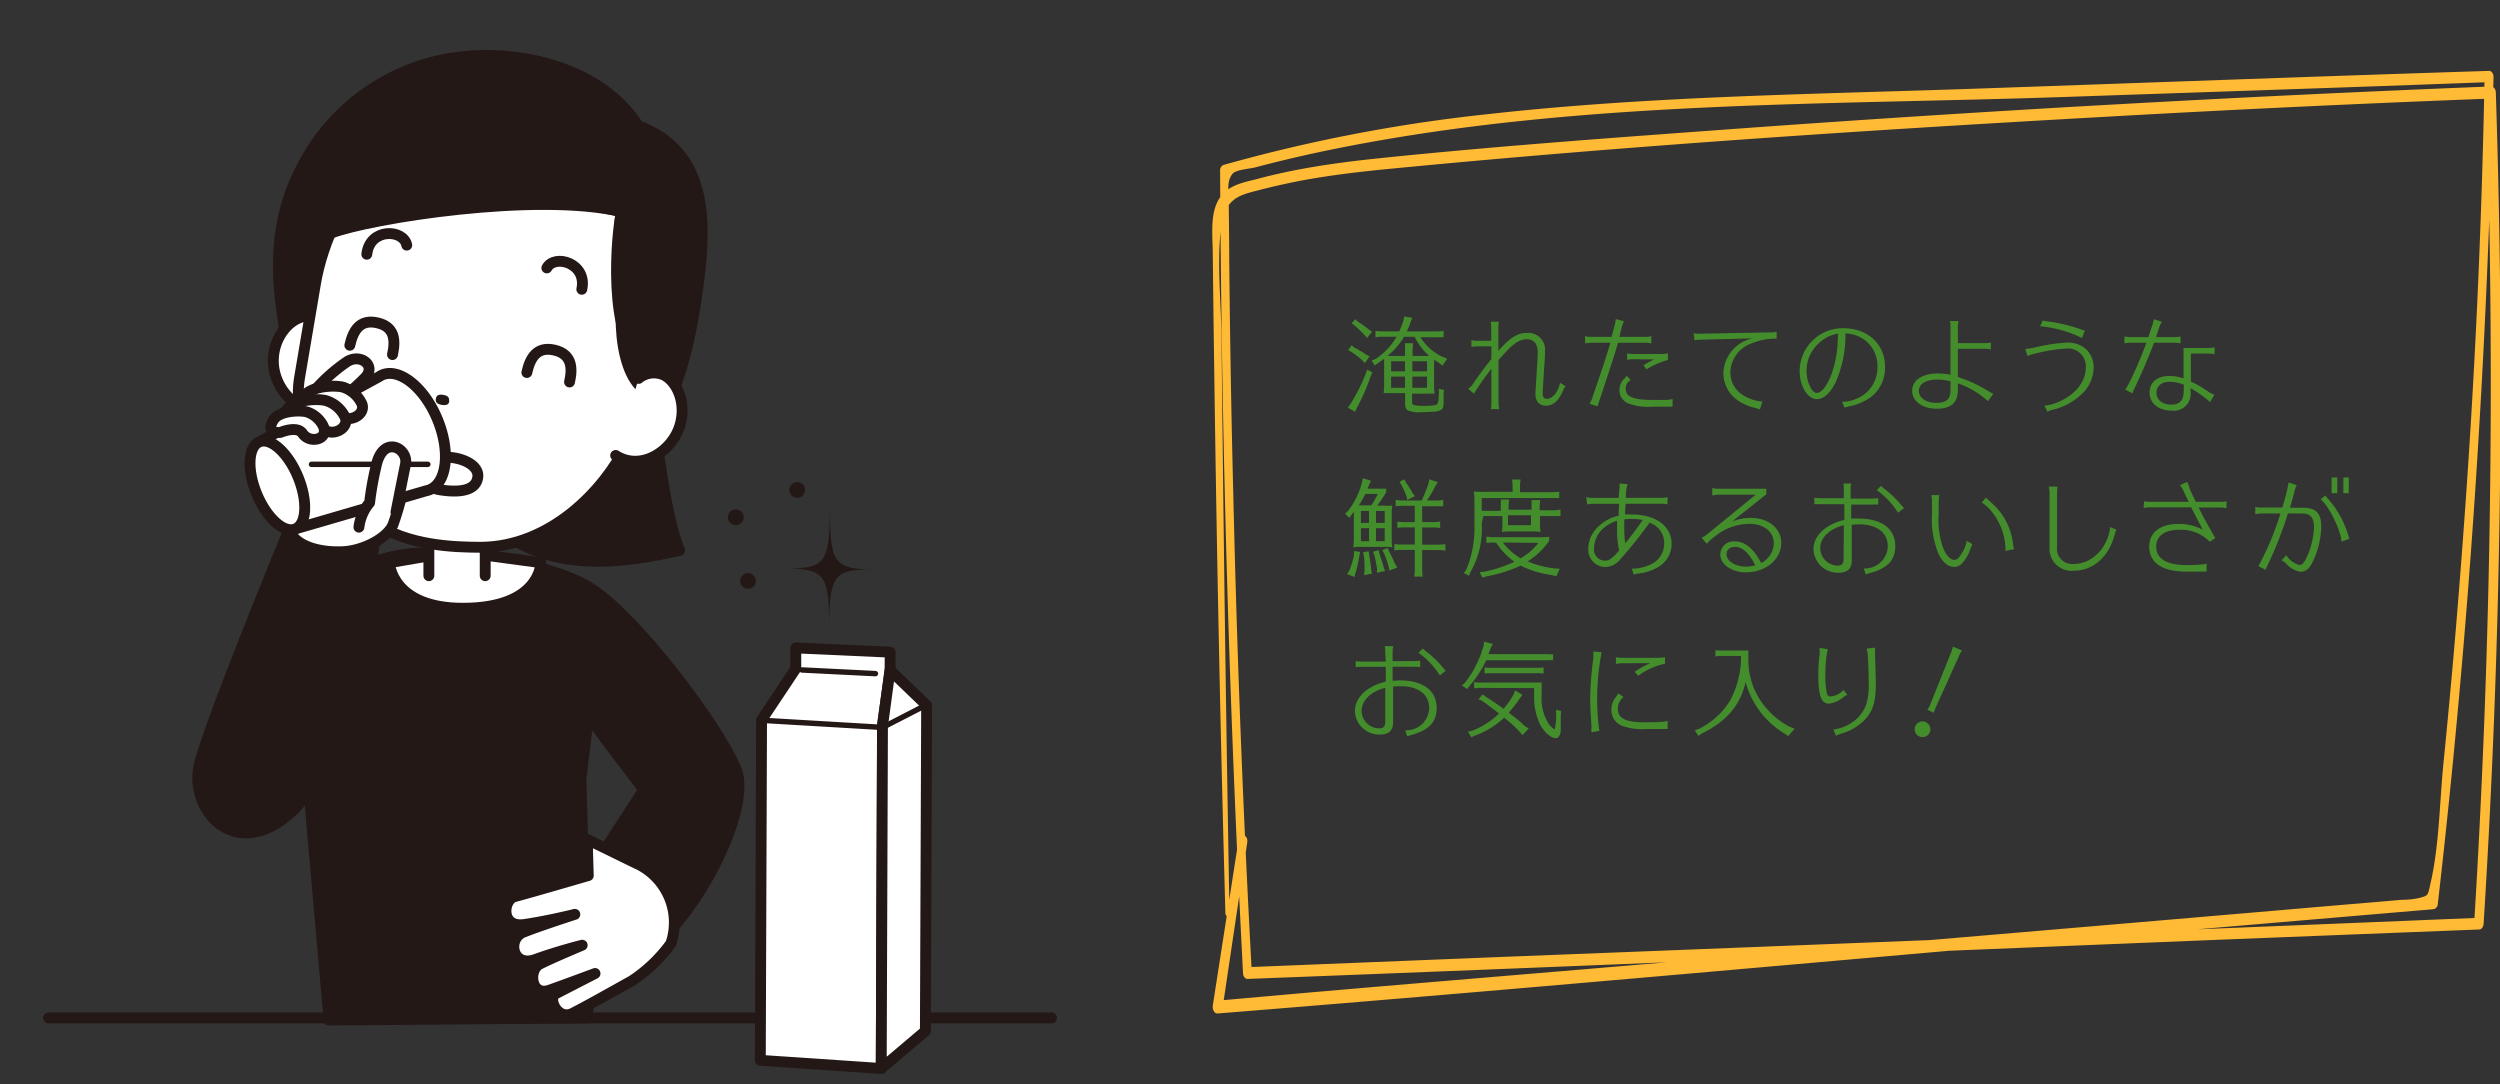 <svg xmlns="http://www.w3.org/2000/svg" viewBox="0 0 340.32 147.6"><rect x="0" y="0" width="340.32" height="147.6" fill="#333333" stroke="none"/><defs><style>.cls-1,.cls-5,.cls-6{fill:none;}.cls-2,.cls-3{fill:#231815;}.cls-3,.cls-4,.cls-5,.cls-6{stroke:#231815;stroke-linecap:round;stroke-linejoin:round;}.cls-3,.cls-4,.cls-5{stroke-width:1.48px;}.cls-4,.cls-7{fill:#fff;}.cls-6{stroke-width:0.74px;}.cls-8{fill:#448d2c;}.cls-9{fill:#ffbb36;}</style></defs><title>kaoriko-point4</title><g id="レイヤー_2" data-name="レイヤー 2"><g id="Design"><rect class="cls-1" width="147.6" height="147.6"/><path class="cls-2" d="M106.85,77.36c5.51.08,6.08-.69,6.13-8.22,0,7.53.5,8.32,6,8.39-5.51-.07-6.07.69-6.13,8.23C112.92,78.22,112.36,77.44,106.85,77.36Z"/><path class="cls-2" d="M108.76,67.74a1.07,1.07,0,0,1-.48-2.09,1.07,1.07,0,1,1,.48,2.09Z"/><path class="cls-2" d="M100.41,71.46a1.07,1.07,0,1,1,.8-1.28A1.08,1.08,0,0,1,100.41,71.46Z"/><path class="cls-2" d="M102.07,80.13a1.07,1.07,0,0,1-1.29-.8,1.07,1.07,0,1,1,2.09-.48A1.06,1.06,0,0,1,102.07,80.13Z"/><path class="cls-3" d="M89.37,59.24S90.49,70,92.52,74.93c-7.81,1.73-19.21,3.64-27.08-5.13L76.17,59.41Z"/><polygon class="cls-3" points="80.08 138.57 44.79 138.86 42.19 109.21 40.45 95.75 49.56 77.96 62.67 74.83 82.01 81.62 79.07 106.17 80.08 138.57"/><path class="cls-3" d="M61.33,75.13s13.27,1.18,19.17,5c6.2,4,17.37,18.75,19.73,24.65,2,4.94-4.53,18.73-11.76,24.52-7.56,6.05-14.15-.67-9.39-8.41,3.92-6.37,8.56-13.37,8.56-13.37L77.52,94.13"/><path class="cls-3" d="M58.68,75.36s-4.34-.87-12.59,3c-6.68,3.16-17.65,19.72-18.37,26-.86,7.67,6.8,9.4,10.71,5.64S51.3,94,51.3,94"/><path class="cls-4" d="M67.14,75.72l6.49.88s0,6.2-10.62,6.2c-9.75,0-10-6.2-10-6.2l8.56-1.47Z"/><polyline class="cls-4" points="66.05 78.37 66.05 65.98 58.38 65.98 58.38 78.37"/><path class="cls-3" d="M42.49,49.48s-2.23,16.6-5.73,20.68c7.4,2.22,20.28,3.6,26-1.85L51.47,55.39Z"/><path class="cls-3" d="M38.92,46.67c-.35-4.71-3.15-14.13,2.36-24.29A27.73,27.73,0,0,1,64,7.64C72.57,7,82.41,10,86.87,17.12c9.82,3.62,9.26,13.68,8.1,22.23-1.09,8-3.31,17.63-8.1,20.47C84.27,61.36,38.92,46.67,38.92,46.67Z"/><path class="cls-4" d="M45.76,48.26c-.07-3.11-2.18-5.58-4.38-5.17S37,46.25,37.22,49.58s3.14,6.91,7,6S45.76,48.26,45.76,48.26Z"/><path class="cls-4" d="M65.32,74.5c9.58,0,16.91-7.74,20-14,2.61-5.36,2.86-14.44,2.86-14.44.8-4.92,4.25-14.78,1.57-18.57S78,25.82,73,25l-9-1.47c-4.36-.71-8.69-2.91-12.24-.83-4.58,2.67-7.91,10.38-8.83,16L40.76,51.52C39.83,57.26,43.07,66,50.94,71.2,55.65,74.29,61.67,74.48,65.32,74.5Z"/><path class="cls-2" d="M59.33,54.28c-.06.38.07.72.82.84s1-.16,1-.54-.07-.71-.81-.83S59.39,53.91,59.33,54.28Z"/><path class="cls-5" d="M71.72,50.71c.44-2,1.37-3.58,3.71-3.06S78,49.94,77.53,52"/><path class="cls-5" d="M47.62,47c.45-2,1.37-3.58,3.72-3.06s2.54,2.29,2.09,4.33"/><path class="cls-5" d="M56.73,63.6a3.78,3.78,0,0,0,3.12,3.07c1.54.25,4.9.59,5.19-1.72.32-2.57-5.79-3.91-8.1-1.3"/><path class="cls-5" d="M79.2,39.38c.77-3.55-3.67-4.86-4.76-2.91"/><path class="cls-5" d="M49.93,34.61c.4-3.61,5-3.44,5.44-1.24"/><path class="cls-3" d="M87.67,49.76c-5.1-3.57-3.73-18.14-3.07-20.94-11.55-2.75-34.32.91-39.53,2.91L55.78,15.26l17.56,1.4L93,25.09l1.82,13Z"/><path class="cls-5" d="M89.12,46C84,42.43,83.94,31.62,84.6,28.82c-11.55-2.75-32.46-3.68-37.67-1.68"/><path class="cls-3" d="M86.31,34.41c-2.53,4.66-2.61,16,1.51,18.74s6.81-13.84,6.81-13.84Z"/><path class="cls-4" d="M86.94,51.51a3.29,3.29,0,0,1,3.5-.42c2,1.09,3.15,4.39,1.88,7.47S87.15,64.11,83.81,62"/><line class="cls-3" x1="6.61" y1="138.57" x2="143.14" y2="138.57"/><polygon class="cls-4" points="103.5 144.34 119.96 145.45 120.14 98.59 121.16 91.22 121.18 88.78 108.33 88.2 108.33 91.01 103.67 98.01 103.5 144.34"/><line class="cls-6" x1="119.17" y1="91.7" x2="109.16" y2="91.2"/><polygon class="cls-4" points="119.96 145.45 125.97 140.36 126.14 96.01 121.16 91.22 120.13 98.86 119.96 145.45"/><line class="cls-6" x1="119.8" y1="99" x2="104.19" y2="98.08"/><line class="cls-6" x1="126" y1="96.01" x2="120.47" y2="98.86"/><path class="cls-4" d="M86.68,117.56l-6.74-3.29.14,4.92s-8.4,2.45-10,2.86-2,4.28,1.3,3.8,6.87-1.38,6.87-1.38-4.77,1.54-7,2.43-1.54,4.85,1.62,3.71,6.38-1.94,6.38-1.94-4.16,1.74-5.76,2.56-1.25,4.47,1.34,3.55S81,132.52,81,132.52l-5.38,2.77c-1.07.56.25,3.72,2.39,2.62s5.16-2.81,8-4.39a20.38,20.38,0,0,0,5.31-5.08,8.85,8.85,0,0,0-4.62-10.88Z"/><path class="cls-3" d="M39,72.9s-11.44,27.77-12,31.82c-.87,6.22,5.5,12.59,12.87,5.64S51.15,72.61,51.15,72.61Z"/><path class="cls-4" d="M54.77,67a34.75,34.75,0,0,1-1.3,4.49c-.87,1.88-4.16,3.5-6.8,3.61-3.47.15-6.36-.87-7.23-2.75s-3.83-9.45-3.83-9.45Z"/><path class="cls-7" d="M59.55,57.09c-1.78-4.32-5.13-7-7.47-6.07a2.87,2.87,0,0,0-.46.25L35.6,60l4.6,12L58,66.81a2.75,2.75,0,0,0,.49-.14C60.87,65.7,61.33,61.41,59.55,57.09Z"/><path class="cls-5" d="M59.55,57.09c-1.78-4.32-5.13-7-7.47-6.07a2.87,2.87,0,0,0-.46.25L35.6,60l4.6,12L58,66.81a2.75,2.75,0,0,0,.49-.14C60.87,65.7,61.33,61.41,59.55,57.09Z"/><path class="cls-4" d="M40.2,72c-1.55.64-3.9-1.49-5.25-4.76s-1.19-6.45.36-7.09,3.91,1.49,5.26,4.77S41.76,71.37,40.2,72Z"/><line class="cls-6" x1="42.4" y1="63.21" x2="58.24" y2="63.21"/><path class="cls-4" d="M53.9,69.72s.85-4.32,1.3-6.51-3.08-4.12-4,.23a43.78,43.78,0,0,0-.89,5,6.3,6.3,0,0,0-1.45,3.32"/><path class="cls-4" d="M42.77,53.23a23.13,23.13,0,0,1,4.48-4c1.88-1.16,4,.58,2.46,2.17s-3.91,3.47-3.91,3.47S41,55.65,42.77,53.23Z"/><path class="cls-4" d="M41.32,54c1-1.48,4.19-1.59,5.35-1.3A4.26,4.26,0,0,1,49.27,55c.58,1.59-2.17,2.89-3.32,1.15-.87-1.3-2.75.15-2.75.15S39.44,56.85,41.32,54Z"/><path class="cls-4" d="M39,55.83c1-1.48,4.19-1.59,5.35-1.3A4.28,4.28,0,0,1,47,56.85c.58,1.59-2.17,2.89-3.33,1.15-.86-1.3-2.74.15-2.74.15S37.12,58.73,39,55.83Z"/><path class="cls-4" d="M37.22,57.17c.8-1.27,3.56-1.35,4.54-1.1A3.79,3.79,0,0,1,44,58c.82,1.85-1.84,2.46-2.82,1-.74-1.1-3-.14-3-.14S36,59.16,37.22,57.17Z"/><path class="cls-8" d="M186.83,50.68l-.27.61a27.83,27.83,0,0,1-1.79,4.12l-.3.64-1-.56.4-.55a25,25,0,0,0,2-3.95l.23-.67Zm-2.48-3.37a14.6,14.6,0,0,1,1.57.92l.51.29-.64.91-.4-.44a15.47,15.47,0,0,0-1.45-1.1l-.42-.23L184,47Zm.47-3.54a17.06,17.06,0,0,1,1.54,1.1l.42.29-.69.84-.39-.44a15.47,15.47,0,0,0-1.32-1.26L184,44l.5-.55Zm11,5.58-.6-.38c0,.17,0,.24,0,.68v2.94a6.92,6.92,0,0,0,.08,1,9.07,9.07,0,0,0-.93,0h-2.15V54.7c0,.3.06.39.26.45a6.37,6.37,0,0,0,1.36.1,10.18,10.18,0,0,0,1.35-.07c.56-.07.63-.23.68-1.56v-.69l.71.16-.07.48,0,.33c0,.74,0,.81,0,1,0,.79-.25,1-1.22,1.14-.43,0-1,.06-1.63.06a4.53,4.53,0,0,1-2-.22c-.27-.15-.38-.44-.38-1V53.52h-2a8.85,8.85,0,0,0-.94,0,6.51,6.51,0,0,0,.08-1.23V49.5c0-.29,0-.43,0-.66l-.74.53-.53.37-.44-.64.58-.26a9,9,0,0,0,2.82-3h-1.94a5.58,5.58,0,0,0-.93.07v-.87a5.73,5.73,0,0,0,.93.07h2.3a10.11,10.11,0,0,0,.54-1.36l.15-.67,1.09.18-.27.7a11.58,11.58,0,0,1-.47,1.15h4.06a5.34,5.34,0,0,0,.94-.07v.87l-.15,0-.2,0-.59,0h-2.2a7,7,0,0,0,2.94,2.64l.69.28-.64.95Zm-1.25-.89a8.49,8.49,0,0,1-2-2.61h-1.45a9.56,9.56,0,0,1-2.23,2.6h2.37v-.8a4.41,4.41,0,0,0,0-.52l0-.29v-.12h1.12a6.12,6.12,0,0,0-.09.93v.8h2.36Zm-3.31,2.09V49.18h-1.89v1.37Zm0,.72h-1.89v1.52h1.89Zm1-.72h2V49.18h-2Zm0,.72v1.52h2V51.27Z"/><path class="cls-8" d="M203,44.6a4.08,4.08,0,0,0-.08-.8h1.13a4.81,4.81,0,0,0-.08.8v3.15c1.59-1.78,2.6-2.42,3.82-2.42a2.27,2.27,0,0,1,2.52,2.52,5.75,5.75,0,0,1,0,.62L210,53.32c0,.13,0,.21,0,.23,0,.51.18.75.59.75.76,0,1.61-1.07,1.76-2.2l.77.48a2.16,2.16,0,0,0-.37.64c-.55,1.31-1.32,2-2.24,2a1.4,1.4,0,0,1-1.2-.51,1.85,1.85,0,0,1-.29-1.11v-.23l.3-4.82c0-.25,0-.48,0-.52a2.22,2.22,0,0,0-.3-1.31,1.45,1.45,0,0,0-1.18-.54c-1.09,0-2,.68-3.85,2.84v5.87a4.57,4.57,0,0,0,.1.8h-1.15a3.94,3.94,0,0,0,.08-.8v-4.7a38.82,38.82,0,0,0-2.28,3.24l-.1.17-.77-.68a2.5,2.5,0,0,0,.74-.8c.72-1.07,1.82-2.53,2.41-3.24V47.15h-1.93a3.9,3.9,0,0,0-.79.09V46.3a3.83,3.83,0,0,0,.79.09H203Z"/><path class="cls-8" d="M215.76,45.75a2.43,2.43,0,0,0,.79.11h2.86l0-.11c.34-1.3.34-1.3.37-1.38a5.43,5.43,0,0,0,.17-.94l1.12.3a4.35,4.35,0,0,0-.3.81l-.23.88c0,.11,0,.2-.12.44H224a2.43,2.43,0,0,0,.79-.11v1a4.07,4.07,0,0,0-.79-.09h-3.74c-.51,1.75-1.32,4.24-2.54,7.87a5.28,5.28,0,0,0-.23.78l-1.1-.34a5.61,5.61,0,0,0,.5-1.22c1.15-3.32,1.75-5.14,2.33-7.09h-2.63a4.07,4.07,0,0,0-.79.09Zm11.92,9.61a3.2,3.2,0,0,0-.59,0h-.34c-.28,0-1.12,0-1.83,0a7.67,7.67,0,0,1-3.17-.41,1.92,1.92,0,0,1-1.3-1.81,2.14,2.14,0,0,1,.62-1.55,2,2,0,0,0,.38-.44l.53.59a1.27,1.27,0,0,0-.67,1.23c0,1,1,1.47,3.57,1.47.85,0,1,0,2,0a5.36,5.36,0,0,0,.81-.11Zm-5.39-6.46a4,4,0,0,0-.79.09V48.1a3.9,3.9,0,0,0,.79.09h3.89a3.41,3.41,0,0,0,.87-.1V49a11.38,11.38,0,0,0-2.92,1.28l-.4-.55a9.81,9.81,0,0,1,1.48-.8Z"/><path class="cls-8" d="M230.56,45.36a3.17,3.17,0,0,0,.8.07l9.49-.18a5.74,5.74,0,0,0,1-.07v.92l-.47,0a8.14,8.14,0,0,0-2.73.57,4.32,4.32,0,0,0-3.1,4c0,1.86,1.22,3.27,3.37,3.83a4,4,0,0,0,1,.15l-.35,1.1a5.15,5.15,0,0,0-.78-.25,6.87,6.87,0,0,1-2.4-1.12,4.51,4.51,0,0,1-1.79-3.63,5,5,0,0,1,4-4.69l-7.13.18a4.32,4.32,0,0,0-.8.09Z"/><path class="cls-8" d="M250.76,54.7a4.9,4.9,0,0,0,1.81-.36,4.56,4.56,0,0,0,3-4.4,4.36,4.36,0,0,0-1.61-3.55,4.49,4.49,0,0,0-2.75-1,15.68,15.68,0,0,1-1.33,6.66c-.73,1.48-1.63,2.28-2.57,2.28-1.26,0-2.33-1.78-2.33-3.87a5.87,5.87,0,0,1,5.93-5.78c3.34,0,5.69,2.16,5.69,5.23a5,5,0,0,1-1.94,4.16,7.53,7.53,0,0,1-2.89,1.24c-.28.07-.41.09-.69.18Zm-3.06-8.07a5.07,5.07,0,0,0-1.78,3.86c0,1.48.71,3,1.39,3s1.39-1,1.95-2.39a14.72,14.72,0,0,0,.88-4.1c0-.47.08-1.31.08-1.58A4.76,4.76,0,0,0,247.7,46.63Z"/><path class="cls-8" d="M266.52,51.32a19.47,19.47,0,0,1,4.29,2,5.07,5.07,0,0,0,.54.29l-.74,1a11.58,11.58,0,0,0-4.09-2.43v.93c0,1.69-.94,2.53-2.87,2.53s-3.35-1-3.35-2.45,1.42-2.35,3.49-2.35a8.33,8.33,0,0,1,1.73.18V44.51a4.38,4.38,0,0,0-.08-.8h1.16a5.25,5.25,0,0,0-.08.8v2.2h3.69a5.25,5.25,0,0,0,.8-.08v.94a3.1,3.1,0,0,0-.8-.09h-3.69Zm-1,.58a7.88,7.88,0,0,0-1.77-.23c-1.58,0-2.54.58-2.54,1.54s1,1.63,2.38,1.63,1.93-.51,1.93-1.76Z"/><path class="cls-8" d="M275.69,47.51l.68-.09.28-.05.49-.1a23.8,23.8,0,0,1,4.17-.63,3.75,3.75,0,0,1,2.57.81A3.37,3.37,0,0,1,285,50a5,5,0,0,1-1.38,3.41,8.58,8.58,0,0,1-4.1,2.35,2.23,2.23,0,0,0-.8.3l-.41-.83a6.69,6.69,0,0,0,2.34-.72c2.06-1,3.29-2.72,3.29-4.46a2.44,2.44,0,0,0-2.72-2.6,22.67,22.67,0,0,0-4.27.71,3.78,3.78,0,0,0-.95.3ZM283.4,46l-.44-.2a16.22,16.22,0,0,0-5.24-1.39l.35-.78a2.85,2.85,0,0,0,.67.12,22.39,22.39,0,0,1,4.28,1c.37.13.64.23.79.27Z"/><path class="cls-8" d="M289.21,45.79a3,3,0,0,0,.81.1h2.47l0-.13.24-.72c.19-.53.27-.81.29-.86s.08-.31.12-.48a.82.82,0,0,0,.06-.25l1.1.36a3.56,3.56,0,0,0-.39.81c-.07.2-.13.42-.38,1.16l0,.11H296a3.91,3.91,0,0,0,.83-.09v.94a4,4,0,0,0-.83-.08h-2.77c-.77,2-1.76,4.34-2.64,6.16a6.37,6.37,0,0,0-.31.73l-1-.53c.33-.19,1.91-3.64,2.91-6.36H290a4.24,4.24,0,0,0-.81.08Zm11.43,1.58a4.72,4.72,0,0,0,.83-.09v.94a4.06,4.06,0,0,0-.83-.09h-2.4v3.8a17.43,17.43,0,0,1,2.2,1.26,3.54,3.54,0,0,0,1,.54l-.58,1a16.44,16.44,0,0,0-2.66-1.89v.49a2.3,2.3,0,0,1-2.63,2.56c-1.73,0-2.95-1-2.95-2.45s1.08-2.26,2.7-2.26a5.79,5.79,0,0,1,1.92.33V47.37Zm-3.36,5a5.24,5.24,0,0,0-1.92-.4c-1.11,0-1.81.58-1.81,1.51s.84,1.6,2,1.6,1.71-.55,1.71-1.77Z"/><path class="cls-8" d="M188.38,68.83a8.63,8.63,0,0,0,1.16,0,5.69,5.69,0,0,0-.09,1.16v3.6a5.28,5.28,0,0,0,.09.92,6.75,6.75,0,0,0-1.16-.07h-3a6.94,6.94,0,0,0-1.17.07,6.22,6.22,0,0,0,.09-1.18V69.67l-.13.16-.14.17-.33.51-.6-.58.42-.39a11,11,0,0,0,1.87-3.79l.13-.65,1.12.35-.3.62c-.08.21-.1.25-.15.36l0,.09h1.39c.52,0,.77,0,1.12,0V67a16.12,16.12,0,0,1-1.23,1.83Zm-3.23,6.31-.13.63a13.08,13.08,0,0,1-.52,2.3l-.13.47-1-.4.29-.43a10.85,10.85,0,0,0,.63-2l.06-.71Zm1.51-6.31a17.33,17.33,0,0,0,.91-1.59h-1.71a13.16,13.16,0,0,1-.82,1.45l-.06.1,0,0h1.71Zm-.3,2.36V69.56h-1.1v1.63Zm-1.1,2.48h1.1V71.9h-1.1Zm1.13,1.9c.14.81.2,1.26.27,2l.1.52-1.08.2.07-.62c0-.74,0-1.19-.07-1.95l-.13-.54.77-.14Zm1.39-.16a17,17,0,0,1,.57,1.79l.2.53-1.11.25,0-.65c-.1-.64-.2-1.15-.34-1.72l-.18-.51.77-.21Zm-.47-4.22h1.19V69.56h-1.19Zm0,2.48h1.19V71.9h-1.19Zm1.82,1.47a15.8,15.8,0,0,1,.75,1.57l.33.54-1.07.41L189,77c-.17-.59-.33-1-.56-1.62l-.28-.48.73-.31Zm4.46-4.07h1.52a5.58,5.58,0,0,0,.94-.08v.87h-.15a4.08,4.08,0,0,0-.79-.06h-1.52v2.34h2.23a5.48,5.48,0,0,0,.94-.07v.87h-.15a4.08,4.08,0,0,0-.79-.06h-2.23v2.67a6,6,0,0,0,.08.94H192.5a4.85,4.85,0,0,0,.09-.94V74.86h-1.86a5.4,5.4,0,0,0-.92.07v-.87a5.55,5.55,0,0,0,.92.07h1.86V71.79h-1.43a5.77,5.77,0,0,0-.94.07V71a6,6,0,0,0,.94.08h1.43V68.85h-1.67a5.51,5.51,0,0,0-.93.07v-.87a5.73,5.73,0,0,0,.93.08h2.6a18,18,0,0,0,.92-2.26l.13-.63,1.16.4-.35.54a12.25,12.25,0,0,1-1.15,1.95h1.29a5.5,5.5,0,0,0,.94-.08v.87h-.16l-.2,0a4.51,4.51,0,0,0-.58,0h-1.93Zm-2.2-5.39a13,13,0,0,1,.89,1.42l.34.44-1.05.51-.11-.49a13.27,13.27,0,0,0-.7-1.58l-.25-.38.65-.35Z"/><path class="cls-8" d="M201.7,71.26a11.84,11.84,0,0,1-1.5,6.57l-.25.54-.68-.36.34-.48a14.86,14.86,0,0,0,1.1-6.24V68a6.41,6.41,0,0,0-.09-1.1,7.88,7.88,0,0,0,1.17.06h4.12v-.74a6.94,6.94,0,0,0-.07-.94H207a5.79,5.79,0,0,0-.08.94V67h4.39a5.66,5.66,0,0,0,.95-.07v.87l-.16,0-.2,0c-.15,0-.35,0-.59,0H201.7v1.74h2.6V69a4.5,4.5,0,0,0,0-.54l0-.27V68h1.15a6.23,6.23,0,0,0-.09.93v.46h3.13V69c0-.2,0-.37,0-.54l0-.27,0-.12h1.18a5.85,5.85,0,0,0-.08.93v.46h1.84a5,5,0,0,0,1-.09v.88h-.15l-.2,0c-.16,0-.36,0-.6,0h-1.84v1a5.87,5.87,0,0,0,.08,1.16,8.42,8.42,0,0,0-1.18-.07h-2.94a7.94,7.94,0,0,0-1.16.07,5.92,5.92,0,0,0,.08-1.16v-1h-2.6Zm1.58,2.59a5.77,5.77,0,0,0-.94.07v-.87a6,6,0,0,0,.94.08h5.88a10.57,10.57,0,0,0,1.72-.06v.55a9.75,9.75,0,0,1-2.93,2.8,13.34,13.34,0,0,0,3.51.94l.87.07-.47,1-.67-.15A14.06,14.06,0,0,1,207,77a18.94,18.94,0,0,1-4.6,1.45l-.61.18-.35-.75.72-.07a19.06,19.06,0,0,0,4-1.34,9.48,9.48,0,0,1-2.47-2.57Zm1.29,0A8.57,8.57,0,0,0,207,76a8.13,8.13,0,0,0,2.42-2.1Zm.71-3.71v1.35h3.13V70.14Z"/><path class="cls-8" d="M215.93,67.66a2.76,2.76,0,0,0,.8.11h3.62c0-.2.08-1,.11-1.24a2.38,2.38,0,0,0,0-.39,1.31,1.31,0,0,0,0-.33l1.11.1a4.94,4.94,0,0,0-.24,1.52c0,.06,0,.14,0,.34h4.86a4.68,4.68,0,0,0,.8-.1v1a2.87,2.87,0,0,0-.8-.1h-4.91c0,.42-.08,1.22-.08,1.46a7.81,7.81,0,0,1,.83,0c3.35,0,5.52,1.56,5.52,4a3.62,3.62,0,0,1-1.76,3.12,6.6,6.6,0,0,1-2.83.93l-.58.12h0l-.23-.79h.29a5.94,5.94,0,0,0,2.16-.53,3.1,3.1,0,0,0,1.94-2.92,2.87,2.87,0,0,0-1.59-2.63h0l-.38-.2a58.46,58.46,0,0,1-4,5,2.71,2.71,0,0,1-2.05,1.06,2.37,2.37,0,0,1-2.31-2.53,4.19,4.19,0,0,1,1.3-2.91,5.63,5.63,0,0,1,2.84-1.55c0-.44,0-1.2.08-1.62h-3.56a2.78,2.78,0,0,0-.8.1Zm2.54,4.09A3.7,3.7,0,0,0,217,74.62a1.5,1.5,0,0,0,1.45,1.7c.51,0,.84-.18,1.45-.82.17-.19.23-.23.51-.57a13.36,13.36,0,0,1-.28-3.11c0-.29,0-.5,0-.93A5,5,0,0,0,218.47,71.75Zm3.64-1.11c-.3,0-.64,0-1,.06,0,.37,0,1.13,0,1.42a12.08,12.08,0,0,0,.13,1.84c.92-1.12,1.78-2.28,2.38-3.18A8.11,8.11,0,0,0,222.11,70.64Z"/><path class="cls-8" d="M233.88,67.34a3.14,3.14,0,0,0-.68.1l-.11,0v-1a3.42,3.42,0,0,0,.79.09h6.56v.76L235.77,71a6.79,6.79,0,0,1,2.58-.5c2.39,0,4.13,1.44,4.13,3.41,0,2.23-2.11,4-4.81,4-1.93,0-3.49-1.08-3.49-2.45a1.82,1.82,0,0,1,2-1.76c1.36,0,2.57,1,3.56,2.94a3.06,3.06,0,0,0,1.72-2.7c0-1.56-1.35-2.63-3.32-2.63a7.48,7.48,0,0,0-4.48,1.54,6.44,6.44,0,0,1-.58.45,5,5,0,0,0-.74.73l-.71-.84a2.83,2.83,0,0,0,.7-.41L239,67.34Zm2.3,7.11c-.69,0-1.15.38-1.15,1,0,.93,1.19,1.68,2.64,1.68a4.92,4.92,0,0,0,1.27-.17C238.1,75.26,237.19,74.45,236.18,74.45Z"/><path class="cls-8" d="M251,66.62a4.31,4.31,0,0,0-.07-.8H252a4.91,4.91,0,0,0-.08.8v1.25h2.91a6.29,6.29,0,0,0,.85-.06v.88a6.43,6.43,0,0,0-.85,0H252v1.9c.37,0,.62,0,1,0,3.14,0,5,1.38,5,3.76,0,1.91-1.05,3-3.42,3.65a5.19,5.19,0,0,0-.6.2l-.26-.82a3.1,3.1,0,0,0,3.26-3c0-1.87-1.47-3-3.91-3a9.69,9.69,0,0,0-1,.06v4.89c0,1.08-.59,1.63-1.74,1.63a3.3,3.3,0,0,1-3.46-3.19c0-1.85,1.65-3.4,4.2-4V68.64h-3.24a6.62,6.62,0,0,0-.85,0v-.88a6.41,6.41,0,0,0,.85.06H251Zm0,4.87c-2,.51-3.22,1.73-3.22,3.17A2.43,2.43,0,0,0,250.17,77c.54,0,.79-.27.79-.87Zm7.38-1.69a11.11,11.11,0,0,0-2.9-3.08l.58-.58a4.31,4.31,0,0,0,.65.55,13.56,13.56,0,0,1,2.05,2,5.72,5.72,0,0,0,.43.47Z"/><path class="cls-8" d="M268.51,74.08a6.25,6.25,0,0,0-.32.75,4.87,4.87,0,0,1-1,1.73,1.48,1.48,0,0,1-1.15.61c-.85,0-1.59-.61-2.17-1.8A12.37,12.37,0,0,1,263,70V68.2a4.08,4.08,0,0,0-.09-.8H264a4.11,4.11,0,0,0-.09.82V70a11.12,11.12,0,0,0,.7,4.83c.41.87.94,1.38,1.39,1.38s.61-.2,1-.82a4,4,0,0,0,.72-1.77ZM273,75c0-.15,0-.27,0-.38a8.32,8.32,0,0,0-1.85-4.94,5.86,5.86,0,0,0-1.38-1.28l.57-.66c.26.26.26.26.67.63a8.71,8.71,0,0,1,3,5.54,6.42,6.42,0,0,0,.16.84Z"/><path class="cls-8" d="M288.1,72.1a7.43,7.43,0,0,0-.24.71c-.81,3-2.93,4.88-5.57,4.88A3,3,0,0,1,279,74.5V74c0-.52,0-5.53,0-6.53a4.26,4.26,0,0,0-.11-1.23h1.21a3.8,3.8,0,0,0-.07.66v2.3c0,1.9,0,3.22,0,3.76l0,1.44a2.08,2.08,0,0,0,2.29,2.37c2.43,0,4.58-2.14,4.92-4.93v-.1Z"/><path class="cls-8" d="M291.86,68.24a4.29,4.29,0,0,0,.79.07h5.29l-.06-.13-.35-.74-.35-.72a2,2,0,0,0-.44-.67l1-.45a4.78,4.78,0,0,0,.22.52,1,1,0,0,0,.07.17l0,.12c.17.42.64,1.43.87,1.9h3.4a4.15,4.15,0,0,0,.79-.07v.94a4.24,4.24,0,0,0-.79-.09h-3l.57,1.15c.14.27.59,1.05,1.31,2.35a2.1,2.1,0,0,0,.16.27,1.33,1.33,0,0,0,.24.36l-.76.53a5.44,5.44,0,0,0-4.17-1.63c-2,0-3.13.84-3.13,2.3,0,1.62,1.44,2.5,4.07,2.5.39,0,1.49,0,1.9-.07h.14a4.52,4.52,0,0,0,.75-.13v1.09h-1c-.27,0-1.44,0-1.81,0-3.23,0-5-1.22-5-3.39,0-1.94,1.5-3.1,4-3.1a6.85,6.85,0,0,1,3.31.8c-.39-.67-1-1.91-1.61-3.06h-5.67a4.62,4.62,0,0,0-.79.09Z"/><path class="cls-8" d="M307,69a2.76,2.76,0,0,0,.81.09h2.87a25.16,25.16,0,0,0,.86-3.41l1.11.36a4.2,4.2,0,0,0-.35,1c-.09.4-.34,1.31-.57,2.08h1.83c1.72,0,2.43.77,2.43,2.59a11.76,11.76,0,0,1-1.25,4.94c-.44.82-.92,1.18-1.61,1.18a3.35,3.35,0,0,1-1.9-1.08,2.25,2.25,0,0,0-.64-.47l.63-.7A3.2,3.2,0,0,0,313,76.92c.32,0,.53-.19.82-.68A10.75,10.75,0,0,0,315,71.78c0-1.31-.48-1.88-1.62-1.88h-1.93a52.54,52.54,0,0,1-2.68,6.86,4.47,4.47,0,0,0-.34.81l-1-.5a38,38,0,0,0,3-7.17H307.8A4.62,4.62,0,0,0,307,70Zm11.75,4.73c-.07-1.52-1.85-5.09-2.86-5.75l.65-.54a7.15,7.15,0,0,0,.5.61,13.12,13.12,0,0,1,2.76,5.3ZM318.17,65v2.13h-.77V65Zm1.56,0v2.13H319V65Z"/><path class="cls-8" d="M188.57,88.76a4.24,4.24,0,0,0-.07-.8h1.15a4.81,4.81,0,0,0-.08.8V90h2.91a6.29,6.29,0,0,0,.85-.06v.88a6.52,6.52,0,0,0-.85-.06h-2.91v1.91c.37,0,.62-.05,1-.05,3.14,0,5,1.38,5,3.77,0,1.9-1.05,3-3.42,3.65a6,6,0,0,0-.6.2l-.25-.83a3.1,3.1,0,0,0,3.25-3c0-1.88-1.47-3-3.91-3a9.69,9.69,0,0,0-1,.06v4.88c0,1.08-.58,1.64-1.73,1.64a3.31,3.31,0,0,1-3.47-3.2c0-1.84,1.65-3.39,4.2-4V90.77h-3.23a6.79,6.79,0,0,0-.86.06V90a6.55,6.55,0,0,0,.86.06h3.23Zm0,4.87c-2,.51-3.22,1.73-3.22,3.17a2.42,2.42,0,0,0,2.43,2.35c.54,0,.79-.27.79-.86ZM196,91.94a11,11,0,0,0-2.9-3.08l.58-.59a4.31,4.31,0,0,0,.65.56,12.64,12.64,0,0,1,2.05,2c.18.21.31.35.43.47Z"/><path class="cls-8" d="M210.5,89.05a5.26,5.26,0,0,0,.92,0v.83a5.26,5.26,0,0,0-.92,0h-8.18A16,16,0,0,1,200,93.44l-.27.37L199,93.3l.4-.34a13.46,13.46,0,0,0,1.49-2.31c0-.06,0-.1.07-.15a.46.46,0,0,0,.07-.14,14,14,0,0,0,.92-2.43l.07-.58,1.2.31-.27.5c-.13.35-.24.65-.34.89ZM206.94,95A19.07,19.07,0,0,1,205.39,97c.21.18.42.35.65.52.74.6.84.67,1.59,1.37l.47.27-.85.92-.3-.38a16.11,16.11,0,0,0-2.2-2,11.61,11.61,0,0,1-4.11,2.49l-.35.19-.46-.79.54-.1a10.92,10.92,0,0,0,3.7-2.36c-1.32-1-1.71-1.31-2.36-1.76l-.44-.17.55-.68.37.28.48.31c1,.66,1.27.84,1.75,1.18l.26.19a11,11,0,0,0,1.39-2l.17-.48,1,.58Zm-5.36-1.36a4.31,4.31,0,0,0-.91.07v-.85a6,6,0,0,0,.91.05h7.2c.3,0,.61,0,1.08,0,0,.47,0,.74,0,1v.76a6.41,6.41,0,0,0,1,3.92,2.81,2.81,0,0,0,.74.68c.07,0,.08-.07.14-.48s.06-.56.09-.83c0-.11,0-.28,0-.6v-.75l.69.19-.06.62v1.92c0,.71-.27,1.14-.71,1.14-.63,0-1.57-.84-2.11-1.88a8.46,8.46,0,0,1-.8-3.93v-1Zm8.55-1.95a4.91,4.91,0,0,0-.89-.05H203a6.34,6.34,0,0,0-.9.05v-.84a4.65,4.65,0,0,0,.9.06h6.23a5,5,0,0,0,.89-.06Z"/><path class="cls-8" d="M216.63,99.69c0-.18,0-.34,0-.41a6.79,6.79,0,0,0,0-.69c-.08-1-.16-2.48-.16-3.5a44.94,44.94,0,0,1,.42-5.41,6.64,6.64,0,0,0,0-1l1.14.11a32.77,32.77,0,0,0-.61,6.15,30.29,30.29,0,0,0,.3,4.55ZM227,99.24a3.71,3.71,0,0,0-.54,0H226c-.54,0-1.14,0-1.89,0a8,8,0,0,1-3.1-.37,2.26,2.26,0,0,1-1.65-2.27,2.55,2.55,0,0,1,.61-1.72,1.71,1.71,0,0,0,.3-.51l.73.51a2,2,0,0,0-.76,1.65c0,1.24,1.07,1.79,3.48,1.79,1,0,1.95,0,2.41-.06h.14a2.37,2.37,0,0,0,.75-.14Zm-6.23-8.95a4.16,4.16,0,0,0-.8.09v-.91a4.81,4.81,0,0,0,.8.08h5a6.61,6.61,0,0,0,.89-.08v.88A9.28,9.28,0,0,0,223,92l-.48-.55a13.35,13.35,0,0,1,2.13-1.18Z"/><path class="cls-8" d="M231.26,99.23a10.44,10.44,0,0,0,4.3-3.94A13.14,13.14,0,0,0,237,90c0-.1,0-.22,0-.71h-2.57a4.31,4.31,0,0,0-.91.07v-.85a5.9,5.9,0,0,0,.91.05H237c.26,0,.51,0,1,0,0,.43,0,.78,0,1.11a9.91,9.91,0,0,0,1.38,5.25,10.62,10.62,0,0,0,4.22,4l.69.28-.86,1-.54-.36a11.84,11.84,0,0,1-5.27-7c-.67,3.11-2.59,5.37-5.94,7l-.48.33-.5-.76Z"/><path class="cls-8" d="M251.48,94.59a2,2,0,0,0-.56.33,3.78,3.78,0,0,1-1.95.87c-1.05,0-1.45-1.1-1.45-4a19.14,19.14,0,0,1,.19-2.72c0-.21,0-.49,0-.88l1.11.19a14.22,14.22,0,0,0-.33,3.35,11.37,11.37,0,0,0,.21,2.69c.09.27.23.39.47.39a2.7,2.7,0,0,0,1.78-.88Zm-1.9,4.72a5.85,5.85,0,0,0,2.9-1.23,4.92,4.92,0,0,0,1.59-2.26,9,9,0,0,0,.31-2.87c0-1.3-.07-3.3-.15-4a2.54,2.54,0,0,0-.15-.65l1.17-.14v.24s0,.17,0,.43v.46c.07,2.22.1,3,.1,3.81,0,2.2-.3,3.37-1.16,4.49a7,7,0,0,1-3.5,2.26,4.4,4.4,0,0,0-.77.31Z"/><path class="cls-8" d="M262.78,99.27a1.07,1.07,0,1,1-1.06-1.07A1.1,1.1,0,0,1,262.78,99.27Zm-.42-2.66a2.79,2.79,0,0,0,.38-.65l2.87-7.18a5.23,5.23,0,0,0,.23-.76l1.25.54a3,3,0,0,0-.4.71l-3.17,7a6.48,6.48,0,0,0-.28.75Z"/><path class="cls-9" d="M167.37,124.31q-.56-31.12-.91-62.26-.09-7.61-.17-15.22c0-4.92-.62-10.33-.15-15.22.45-4.66,2.41-5,5.36-5.76,1.69-.44,3.39-.82,5.09-1.16,4.21-.82,8.46-1.31,12.7-1.72,31.94-3.09,64-5.2,96-7q26.87-1.53,53.76-2.55c-.21-.27-.42-.55-.64-.82,1.25,37.72.71,75.5-1.61,113.13l.62-.79q-65.43,2.7-130.86,5.24-18.39.74-36.77,1.48l.62.8q-1.77-32.44-2.52-65-.41-16.26-.56-32.52c0-2.54-.05-5.08-.06-7.61,0-1.37-.33-2.68.54-3.7.47-.54,2.42-.67,3.05-.84,4.06-1.08,8.14-2,12.24-2.8,32.5-6.35,65.79-5.67,98.57-6.81,19.05-.66,38.11-1.28,57.16-2l-.61-.78q-.58,31.3-2.91,62.51-1.14,15.58-2.7,31.12c-.5,5.08-.57,11-1.7,16-.47,2-.21,1.85-1.84,2.27a12.73,12.73,0,0,1-2.15.19l-7.52.64q-48.89,4.2-97.77,8.31c-18.62,1.58-37.25,3.09-55.87,4.78.22.37.44.73.65,1.1q1.69-11.34,3.38-22.68c.14-1-1-1.39-1.17-.41q-1.76,11.31-3.52,22.63c-.08.52.19,1.14.66,1.1,43-3.44,86-7.41,128.93-11.08l36.53-3.11a.71.71,0,0,0,.62-.61c4.31-37.36,6.75-75,7.6-112.73,0-.41-.29-.79-.61-.78-23,.73-46,1.59-69,2.39-22.43.79-44.94,1-67.3,3.5a217.32,217.32,0,0,0-36,6.92.78.78,0,0,0-.44.74q.28,54.69,3.12,109.26c0,.42.27.81.63.8,43.62-1.67,87.24-3.51,130.86-5.28q18.38-.73,36.77-1.45c.35,0,.59-.36.62-.8,2.37-37.63,2.91-75.42,1.66-113.13,0-.44-.29-.84-.65-.83q-50.55,2-101,5.63c-16.74,1.23-33.51,2.4-50.23,4.13-3.49.36-7,.8-10.46,1.43-2.05.38-4.09.82-6.11,1.36-1.59.43-3.62.71-4.91,2.16-1.76,2-1.33,5.24-1.3,7.91q.09,8.31.21,16.6.5,36.68,1.51,73.33c0,.56.7.57.69,0Z"/></g></g></svg>